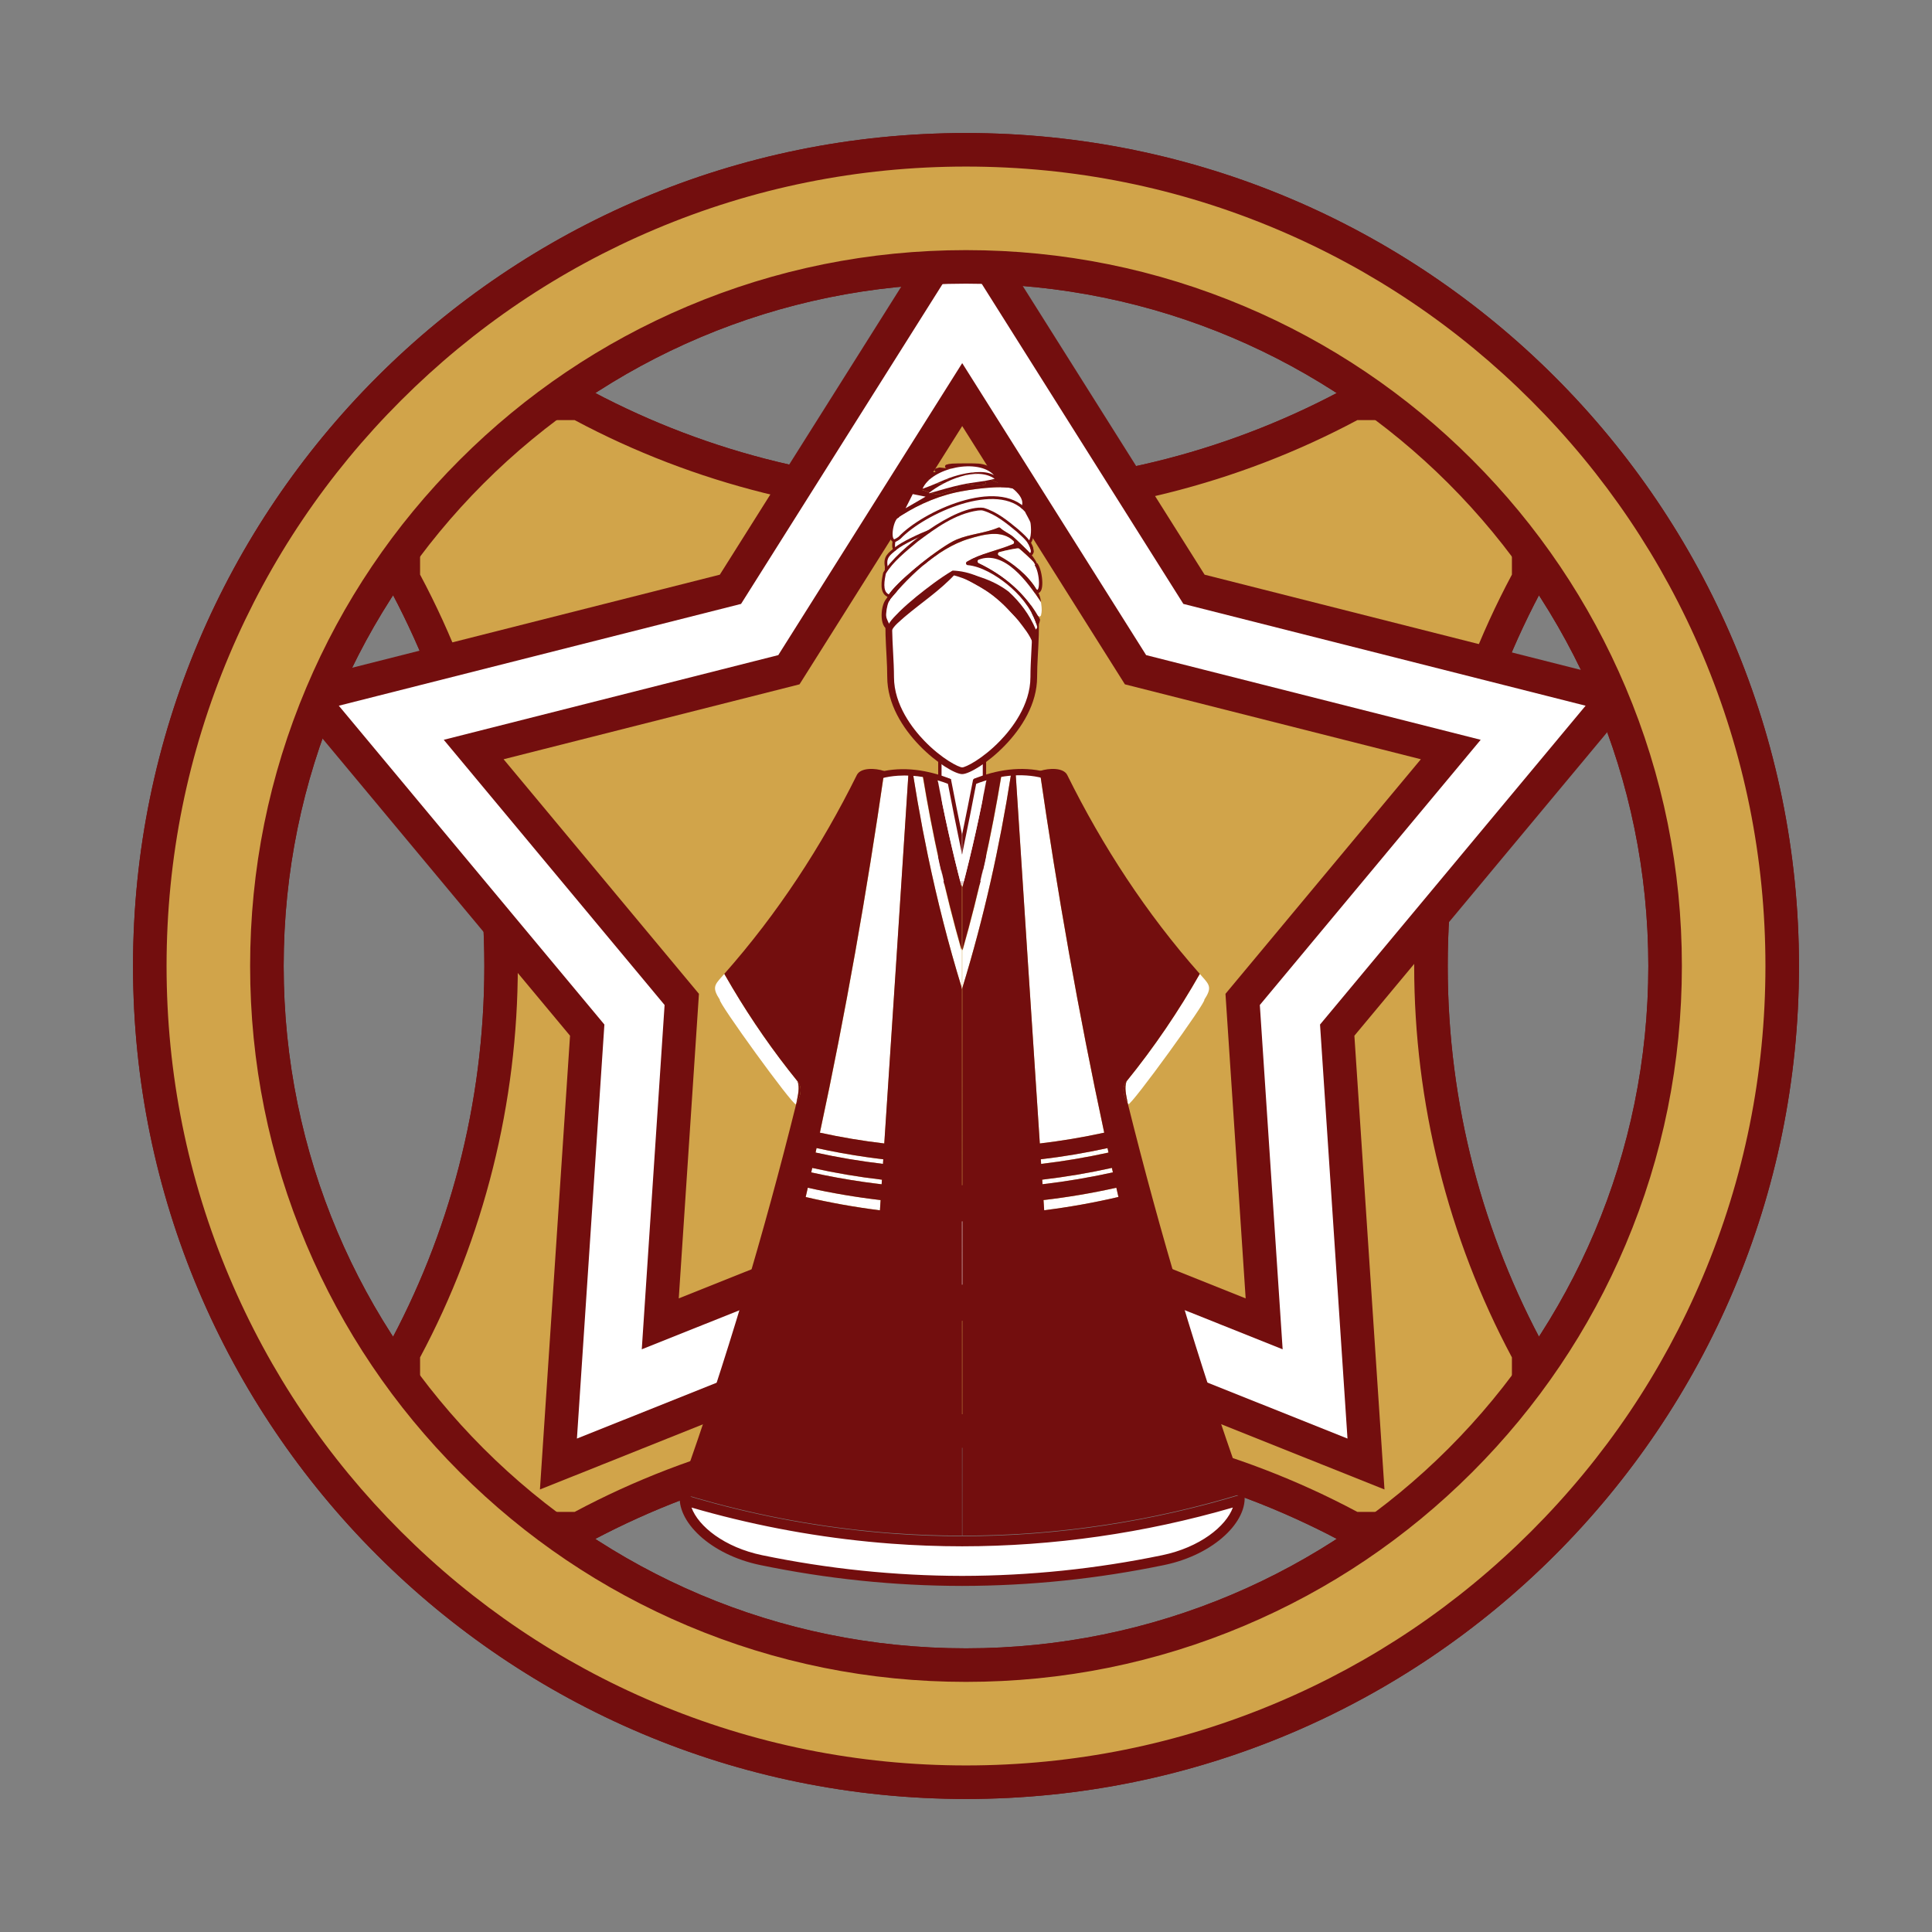 <svg xmlns="http://www.w3.org/2000/svg" id="Layer_1" viewBox="0 0 576 576"><rect x="0" y="0" width="576" height="576" fill="#808080" stroke="none"/><defs><style>      .st0, .st1, .st2, .st3, .st4 {        stroke: #730e0e;      }      .st0, .st2, .st3, .st4 {        stroke-miterlimit: 10;      }      .st0, .st3, .st5 {        fill: #fff;      }      .st1 {        stroke-linecap: round;        stroke-linejoin: round;        stroke-width: .84px;      }      .st1, .st4 {        fill: none;      }      .st2, .st3 {        stroke-width: 10px;      }      .st2, .st6 {        fill: #d1a44a;      }      .st7 {        fill: #730e0e;      }    </style></defs><g><path class="st7" d="M450.76,125.24v46.07c-19.07,35.69-29.14,75.98-29.14,116.69s10.07,80.99,29.14,116.69v46.07h-46.07c-35.69-19.07-75.98-29.14-116.69-29.14s-80.99,10.07-116.69,29.14h-46.07v-46.07c19.07-35.69,29.14-75.98,29.14-116.69s-10.07-80.99-29.14-116.69v-46.07h46.07c35.69,19.07,75.98,29.14,116.69,29.14s80.99-10.07,116.69-29.14h46.07M460.76,115.24h-58.6c-33.89,18.57-72.79,29.14-114.15,29.14s-80.27-10.57-114.15-29.14h-58.6v58.6c18.57,33.89,29.14,72.79,29.14,114.15s-10.57,80.27-29.14,114.15v58.6h58.6c33.89-18.57,72.79-29.14,114.15-29.14s80.27,10.57,114.15,29.14h58.6v-58.6c-18.57-33.89-29.14-72.79-29.14-114.15s10.57-80.27,29.14-114.15v-58.6h0Z"></path><path class="st7" d="M288,49.66c32.18,0,63.39,6.3,92.77,18.73,28.38,12,53.87,29.19,75.76,51.08,21.89,21.89,39.08,47.38,51.08,75.76,12.43,29.38,18.73,60.59,18.73,92.77s-6.3,63.39-18.73,92.77c-12,28.38-29.19,53.87-51.08,75.76-21.89,21.89-47.38,39.08-75.76,51.08-29.38,12.43-60.59,18.73-92.77,18.73s-63.39-6.3-92.77-18.73c-28.38-12-53.87-29.19-75.76-51.08-21.89-21.89-39.08-47.38-51.08-75.76-12.43-29.38-18.73-60.59-18.73-92.77s6.3-63.39,18.73-92.77c12-28.38,29.19-53.87,51.08-75.76,21.89-21.89,47.38-39.08,75.76-51.08,29.38-12.43,60.59-18.73,92.77-18.73M288,501.43c28.81,0,56.76-5.64,83.08-16.78,25.42-10.75,48.24-26.14,67.84-45.73,19.6-19.6,34.98-42.42,45.73-67.84,11.13-26.32,16.78-54.27,16.78-83.08s-5.64-56.76-16.78-83.08c-10.75-25.42-26.14-48.24-45.73-67.84-19.6-19.6-42.42-34.98-67.84-45.73-26.32-11.13-54.27-16.78-83.08-16.78s-56.76,5.64-83.08,16.78c-25.42,10.75-48.24,26.14-67.84,45.73-19.6,19.6-34.98,42.42-45.73,67.84-11.13,26.32-16.78,54.27-16.78,83.08s5.64,56.76,16.78,83.08c10.75,25.42,26.14,48.24,45.73,67.84,19.6,19.6,42.42,34.98,67.84,45.73,26.32,11.13,54.27,16.78,83.08,16.78M288,39.66c-137.15,0-248.34,111.18-248.34,248.34s111.18,248.34,248.34,248.34,248.34-111.18,248.34-248.34S425.15,39.66,288,39.66h0ZM288,491.43c-112.35,0-203.43-91.08-203.43-203.43s91.08-203.43,203.43-203.43,203.43,91.08,203.43,203.43-91.08,203.43-203.43,203.43h0Z"></path></g><g><path class="st6" d="M403.43,455.76c-35.24-19.07-75.13-29.14-115.43-29.14s-80.19,10.07-115.43,29.14h-52.33v-52.33c19.07-35.24,29.14-75.13,29.14-115.43s-10.07-80.19-29.14-115.43v-52.33h52.33c35.24,19.07,75.13,29.14,115.43,29.14s80.18-10.07,115.43-29.14h52.33v52.33c-19.07,35.24-29.14,75.12-29.14,115.43s10.07,80.18,29.14,115.43v52.33h-52.33Z"></path><path class="st7" d="M450.76,125.24v46.07c-19.07,35.69-29.14,75.98-29.14,116.69s10.07,80.99,29.14,116.69v46.07h-46.07c-35.69-19.07-75.98-29.14-116.69-29.14s-80.99,10.07-116.69,29.14h-46.07v-46.07c19.07-35.69,29.14-75.98,29.14-116.69s-10.07-80.99-29.14-116.69v-46.07h46.07c35.69,19.07,75.98,29.14,116.69,29.14s80.99-10.07,116.69-29.14h46.07M460.76,115.24h-58.6c-33.89,18.57-72.79,29.14-114.15,29.14s-80.27-10.57-114.15-29.14h-58.6v58.6c18.57,33.89,29.14,72.79,29.14,114.15s-10.57,80.27-29.14,114.15v58.6h58.6c33.89-18.57,72.79-29.14,114.15-29.14s80.27,10.57,114.15,29.14h58.6v-58.6c-18.57-33.89-29.14-72.79-29.14-114.15s10.57-80.27,29.14-114.15v-58.6h0Z"></path></g><polygon class="st3" points="286.87 65.99 355.97 175.69 481.65 207.5 398.67 307.12 407.25 436.48 286.87 388.35 166.49 436.48 175.07 307.12 92.09 207.5 217.77 175.69 286.87 65.99"></polygon><polygon class="st2" points="286.87 117.64 338.54 199.67 432.53 223.46 370.48 297.96 376.89 394.69 286.87 358.7 196.85 394.69 203.26 297.96 141.22 223.46 235.2 199.67 286.87 117.64"></polygon><rect class="st0" x="280.21" y="213.75" width="13.29" height="49.42"></rect><g><path class="st5" d="M286.86,229.79c-3.31,0-21.34-12.28-21.34-27.95,0-2.4-.14-4.95-.27-7.42-.47-8.77-.96-17.85,4.22-23.31,3.46-3.66,9.15-5.43,17.39-5.43s13.93,1.78,17.39,5.43c5.18,5.47,4.69,14.54,4.22,23.31-.13,2.47-.27,5.03-.27,7.42,0,15.67-18.03,27.95-21.34,27.95Z"></path><path class="st7" d="M286.86,166.67c7.95,0,13.4,1.68,16.67,5.12,4.88,5.16,4.41,14.01,3.95,22.57-.13,2.48-.27,5.05-.27,7.48,0,8.42-5.67,15.54-9.05,19.03-5.26,5.43-10.27,7.9-11.29,7.92-1.02-.02-6.03-2.48-11.29-7.92-3.38-3.5-9.05-10.62-9.05-19.03,0-2.42-.14-4.99-.27-7.48-.46-8.56-.94-17.42,3.95-22.57,3.27-3.45,8.72-5.12,16.67-5.12M286.86,164.67c-28.43,0-22.34,21.18-22.34,37.17s18.32,28.95,22.34,28.95,22.34-12.96,22.34-28.95,6.09-37.17-22.34-37.17h0Z"></path></g><g><g><path class="st5" d="M302.99,145.97c.55.27,2.02,2.42,2.18,3.01.46,1.67-.3,2.17-.27,2.3.03.13,1.16,1.18,1.58,2.15.28.66.96,1.56,1.15,2.3.37,1.52.52,4.34-.53,5.76-.12.17-.14.4-.03.58.25.45.38.91.57,1.41.24.63.84.38-.27,1.72-.57-.7-4.54-4.53-5.32-5.17-1.17-.97-2.7-1.57-3.85-2.63-.15-.14-.36-.18-.55-.1-3.94,1.7-8.41,1.86-12.52,3.6-4.5,1.91-16.68,11.53-19.98,16.12-.2.28-.61.3-.82.03-1.32-1.67-1.55-4.43-.62-6.1.21-.37.54-1.05.73-1.29l-.18-.43v-.29l.06-2.56c0-.14.06-.28.15-.38l1.42-1.5s.03-.03.05-.05l.62-.51c.19-.16.25-.43.15-.67-.21-.51-.32-1.46-.28-1.52.19-.24.41-.32.55-.46-1.6-.12-.95-4.62-.61-5.94.03-.13.11-.25.22-.32,5.62-3.84,11.65-6.72,18.25-8.21,3.85-.87,14.82-2.53,18.15-.86Z"></path><path class="st5" d="M309.14,187.28c-.06.09-.12.17-.19.25-.23.29-.66.24-.85-.09-.6-1.04-1.41-1.8-2.1-2.71-.77-1.02-1.38-1.66-2.18-2.58-1.23-1.42-2.22-3.07-3.68-4.31-2.34-1.99-11.71-7.01-15.43-7.33-.32-.03-.59-.07-.82-.18-.15.03-.28.3-.55.47-2.57,1.59-10.29,8.41-11.72,9.92-.72.76-4.17,4.33-5.34,5.93-.22.3-.66.29-.86-.04-.98-1.64-1.78-3.91-1.73-5.7,0-.13.05-.24.13-.34,6.34-8,15.41-17.06,25.12-19.95,4.25-1.27,9.76-2.75,13.23.68.28.28.2.78-.16.93-4.38,1.86-9.46,2.75-13.75,5.23-.46.26-.32,1,.2,1.04,4.09.36,8.58,3.12,11.67,5.61,3.97,3.2,7.67,7.58,9.08,12.69.04.16.02.34-.07.48Z"></path><path class="st7" d="M307.36,165.21c1.84,2.23,2.56,4.02,2.73,6.89-.87-1.41-.94-2.93-1.91-4.45-.34-.54-4.21-4.1-4.5-4.16-.46-.1-3.88.6-5.75,1.12-.47.13-.53.79-.1,1.02,4.51,2.44,10.06,6.95,11.99,11.63.36.88.41,1.39.55,2.3-3.89-5.93-10.87-15.66-18.51-12.73-.45.17-.48.82-.04,1.03,7.51,3.6,14.04,9.03,18.18,16.67.07.12.09.27.06.41-.08.35-.13.57-.18.73-.15.51-.82.53-1,.02-1.6-4.64-5.05-8.63-8.74-11.6-3.1-2.49-7.59-5.26-11.67-5.61-.52-.05-.65-.78-.2-1.04,4.3-2.48,9.38-3.37,13.75-5.23.36-.15.44-.65.16-.93-3.47-3.43-8.98-1.95-13.23-.68-9.77,2.91-18.89,12.06-25.24,20.1.05-.82.67-2.47,1.09-3.16,2.66-4.34,15.65-14.67,20.33-16.65,4.11-1.74,8.58-1.9,12.52-3.6.19-.08.4-.04.55.1,1.15,1.06,2.68,1.66,3.85,2.63.78.64,4.75,4.47,5.32,5.17Z"></path><path class="st7" d="M298.63,142.24c1.94.36,5.01.6,4.53,3.13-.06.32-.38.5-.67.4-3.81-1.31-13.96.24-17.64,1.07-6.67,1.51-12.76,4.43-18.42,8.33.47-1.43,1.65-1.57,2.38-2.74.05-.08.12-.15.2-.2l6.74-3.55c.47-.25.35-.99-.18-1.05l-3.59-.43c-.33-.04-.54-.38-.45-.71.07-.23.14-.48.2-.69.08-.25.3-.4.55-.38,2.15.19,5.82,2.03,7.36,2,.85-.02,3.55-.94,5.49-1.69.51-.2.43-.99-.11-1.07-4.37-.69-8.81-.87-13.15.18.93-1.89,1.59-.96,2.85-1.89.1-.07.22-.12.35-.11,2.76.23,5.65-.09,8.41.27,3.46.45,6.5,2.25,10,1.43.5-.12.56-.84.1-1.06-4.51-2.14-9.48-2.7-14.43-2.72-.62,0-.72-.93-.13-1.09.31-.08.62-.17.94-.27.07-.02.14-.03.21-.02,3.56.43,7.21.69,10.67,1.71,3.81,1.12,7.13,4.1,11.32,3.3-.43-1.29-2.83-1.03-3.68-1.58-.55-.35.16-.56.14-.57Z"></path><path class="st5" d="M310.38,179.7c.28,1.97.24,2.57,0,3.68-.1.48-.71.59-.96.17-4.15-7.12-10.44-12.24-17.62-15.68-.44-.21-.41-.86.04-1.03,7.6-2.91,14.54,6.69,18.45,12.62.05.07.08.15.09.24Z"></path><path class="st5" d="M310.1,172.23c.06,1.06.08,2.23-.02,3.35-.05.53-.71.69-.97.23-.02-.04-.05-.08-.07-.12-2.39-4.1-7.2-7.89-11.2-10.06-.43-.23-.36-.89.1-1.02,1.87-.52,5.29-1.23,5.75-1.12.29.07,4.16,3.63,4.5,4.16.95,1.48,1.91,4.5,1.92,4.58Z"></path><path class="st7" d="M283.89,138.22c1.28-.08,6.82-.12,7.91,0,3.61.38,4.45,1.96,6.82,4.02.02.02-.68.22-.14.57.86.55,3.25.29,3.68,1.58-4.19.8-7.51-2.18-11.32-3.3-2.8-.82-5.71-1.15-8.61-1.47-.57-.06-.65-.9-.11-1.08.44-.15.97-.27,1.76-.32Z"></path><path class="st7" d="M275.39,142.07c.18-.37.37-.78.72-1.13.09-.09.22-.14.35-.14,5.82-.17,11.8.14,17.13,2.68.46.22.4.94-.1,1.06-3.5.81-6.54-.98-10-1.43-2.51-.33-5.13-.09-7.66-.22-.38-.02-.61-.45-.43-.81Z"></path><path class="st7" d="M271.89,145.4c.05-.13-.05-.47,0-.57,4.34-1.05,8.78-.88,13.15-.18.54.09.62.87.11,1.07-1.93.76-4.63,1.67-5.49,1.69-1.65.04-5.72-2.07-7.78-2.01Z"></path></g><path class="st7" d="M307.24,163.64c-.63-2.24-2.51-3.6-4.14-5.14-3.01-2.48-6.19-5.13-9.98-6.26-.44-.15-1.13-.07-1.59-.03-6.76.97-12.6,5.26-17.97,9.28-3.34,2.79-7.47,6.11-9.47,9.56-.34,1.75-1.08,5.21.81,6.1.53.16.27.97-.26.8-2.6-1.09-1.8-5.04-1.33-7.21,3.99-6.87,21.76-20.47,29.97-19.33,3.96,1.16,7.22,3.88,10.35,6.45,1.68,1.55,3.74,3.19,4.37,5.47.24,1.75.24,1.99-.78.3h0Z"></path><path class="st1" d="M276.92,158.45c-2.39.92-7.97,3.47-9.95,5.15-1.86,1.58-3.3,2.44-2.73,5.34l-.03.92"></path><polygon class="st0" points="271.85 146.74 268.78 152.81 277.34 147.84 271.85 146.74"></polygon><path class="st1" d="M267.65,154c-1.59.39-2.86,6.86-1.1,7.22.29.06,1.52-.76,1.65-.9,7.17-7.51,29.23-17.67,37.73-8.01.28.66,1.52,2.69,1.7,3.43,0,0,.64,3.77-.53,5.76"></path><path class="st1" d="M266.55,161.22s-.43,2.19.25,2.52"></path><path class="st1" d="M302.02,145.2s4.39,3.08,2.88,6.09"></path><path class="st1" d="M306.8,161.69s1.7,2.76.56,3.52"></path><path class="st4" d="M308.87,168.22c1.61,2.13,2.16,9.63-.23,7.84"></path><path class="st5" d="M276.97,146.95c4.57-3.64,14.18-8.02,19.58-4.2-3.46.91-6.41.97-9.79,1.72-3.22.69-6.42,1.66-9.73,2.6l-.06-.11h0Z"></path><path class="st5" d="M296.31,141.65c-1.72-.94-3.59-.98-5.42-.88-3.66.24-7.23,1.32-10.54,2.83-1.68.72-3.33,1.44-5.3,2.11,2.69-6.28,16.63-9.17,21.27-4.06h0Z"></path><path class="st7" d="M266.39,186.61c-.09-1.15.52-2.13,1.07-3,1.68-2.49,4.53-4.2,6.79-6.08,3.14-2.46,6.29-4.93,9.62-7.2l.1.11c-2.66,3.02-5.57,5.8-8.6,8.45-2.96,2.66-6.37,4.89-8.98,7.73h0Z"></path><path class="st7" d="M265.36,178.89c-1.13.83-1.92,7.43-.13,7.66.34.02.79-.13,1.34-.23-.26.81-1.26,1.6-2.19,1.16-2.44-1.19-1.82-8.73.73-9.55,0,0,.26.97.26.97h0Z"></path><path class="st7" d="M283.86,170.35c5.97.61,11.95,2.33,16.83,6.02,3.47,3.15,6.25,6.91,8.11,11.27,0,0-.78.62-.78.62-3.32-2.23-5.96-4.93-8.58-7.83-4.28-4.49-10.28-6.84-15.58-10.09h0Z"></path></g><g><path class="st5" d="M276.65,255.17c2.75,13.21,6.09,26.33,10.08,39.32,0-3.74,0-7.49,0-11.23,0,.01,0,.02-.01.04-.02-.05-.03-.11-.05-.16-.02.05-.03.11-.05.16-4.87-17.12-8.66-34.46-11.54-51.89-.94-.09-1.88-.19-2.82-.3.42,2.68.86,5.36,1.33,8.04.93,5.36,1.95,10.7,3.06,16.03Z"></path><path class="st5" d="M262.85,353.08c.03-.46.06-.92.09-1.37-6.97-.81-13.91-1.98-20.79-3.51-.1.44-.2.89-.3,1.33,5.21,1.16,10.45,2.11,15.72,2.86,1.76.25,3.51.48,5.27.68Z"></path><path class="st5" d="M256.78,360.06c1.85.28,3.71.54,5.57.77.07-1.02.13-2.03.2-3.05-7.28-.85-14.53-2.07-21.71-3.68-.21.92-.42,1.84-.63,2.76,1.83.43,3.66.83,5.5,1.21,3.68.76,7.37,1.42,11.07,1.98Z"></path><path class="st5" d="M263.34,345.63c-1.67-.2-3.33-.41-4.99-.65-4.99-.71-9.95-1.61-14.89-2.69-.1.45-.19.89-.29,1.34,6.65,1.46,13.35,2.59,20.09,3.38.03-.46.06-.92.09-1.37Z"></path><path class="st5" d="M263.65,340.92c1.21-18.34,2.42-36.67,3.62-55,1.2-18.33,2.39-36.66,3.57-55-.49-.06-.97-.13-1.46-.2-1.08-.13-5.08-.6-5.7-.83-5.23,36.15-11.56,72.13-19.22,107.81,6.36,1.39,12.77,2.46,19.2,3.22Z"></path><path class="st7" d="M286.91,264.38s0-.05,0-.08c-.03-.09-.05-.19-.07-.28,0,.01,0,.03-.01.04.03.11.06.22.08.32Z"></path><path class="st7" d="M286.73,282.61c0-.11,0-.21,0-.32,0-5.97,0-11.94,0-17.92,0,.01,0,.02,0,.04,0-.01,0-.03-.01-.04,0,.01,0,.03-.01.04-2.84-10.82-5.26-21.72-7.31-32.68-1.41-.08-2.83-.19-4.24-.33,2.87,17.38,6.66,34.66,11.51,51.72.02-.06.04-.13.06-.19,0-.11,0-.22,0-.33Z"></path><path class="st7" d="M286.73,283.26c0-.11,0-.21,0-.32-.02.06-.04.13-.06.19.02.05.03.11.05.16,0-.01,0-.02.01-.04Z"></path><path class="st5" d="M286.74,264.3c0-.19,0-.38,0-.57.02.09.05.19.07.28,0-.01,0-.03.01-.04-.03-.11-.06-.21-.08-.32,0-3.09,0-6.17,0-9.26-1.56-7.48-3.05-14.98-4.48-22.48-.18-.03-.36-.05-.54-.06-.77-.03-1.53-.07-2.3-.12,2.05,10.94,4.47,21.83,7.3,32.64,0-.02.01-.05.02-.07Z"></path><path class="st5" d="M286.72,264.37c-2.83-10.81-5.25-21.7-7.3-32.64,0,0-.01,0-.02,0,2.05,10.95,4.47,21.86,7.31,32.68,0-.01,0-.03.01-.04Z"></path><path class="st5" d="M237.8,322.4c-7.25-8.94-13.72-18.28-19.44-27.91-.82-1.37-1.62-2.75-2.41-4.14-.28.31-.55.63-.83.94-2.14,2.39-2.8,3.27-.51,6.77-.85.37,21.73,31.58,22.67,31.17,0,0,.05-.07.12-.18.53-2.69,1.06-4.7.4-6.65Z"></path><path class="st7" d="M265.68,457.05c6.98.52,13.98.78,20.97.79.03-54.42.05-108.83.08-163.25,0-.04,0-.07,0-.11-3.99-12.98-7.32-26.11-10.08-39.32-1.11-5.33-2.13-10.68-3.06-16.03-.46-2.68-.91-5.36-1.33-8.04-.48-.06-.96-.12-1.44-.18-1.17,18.33-2.36,36.66-3.57,55-1.2,18.33-2.41,36.67-3.62,55-6.44-.76-12.85-1.83-19.2-3.22,7.66-35.68,13.99-71.66,19.22-107.81-2.82-.96-7.07-1.04-8.19,1.17-10.53,21.26-23.61,41.31-39.52,59.3.79,1.39,1.59,2.77,2.41,4.14,5.72,9.62,12.19,18.97,19.44,27.91,1.99,2.43.12,5.83-.4,6.65,0,.02,0,.05-.01.07-9.59,38.57-20.92,76.7-34.27,114.13-.22.61-.36,1.24-.45,1.87,3.43,1.05,6.87,2.05,10.33,2.97,17.3,4.63,34.93,7.63,52.67,8.96ZM243.45,342.28c4.94,1.08,9.9,1.98,14.89,2.69,1.66.24,3.33.45,4.99.65-.03.46-.06.92-.09,1.37-6.73-.79-13.44-1.92-20.09-3.38.1-.45.19-.89.29-1.34ZM242.15,348.2c6.88,1.52,13.82,2.69,20.79,3.51-.03.46-.06.92-.09,1.37-1.76-.21-3.52-.43-5.27-.68-5.27-.75-10.51-1.71-15.72-2.86.1-.44.2-.89.3-1.33ZM240.83,354.11c7.18,1.6,14.43,2.83,21.71,3.68-.07,1.02-.13,2.03-.2,3.05-1.86-.23-3.71-.49-5.57-.77-3.71-.56-7.4-1.22-11.07-1.98-1.84-.38-3.67-.78-5.5-1.21.21-.92.42-1.84.63-2.76Z"></path><path class="st7" d="M276.65,255.17c2.75,13.21,6.09,26.33,10.08,39.32h0c-3.99-12.98-7.32-26.11-10.08-39.32Z"></path><path class="st7" d="M276.65,255.17c-1.11-5.33-2.13-10.68-3.06-16.03.93,5.36,1.95,10.7,3.06,16.03Z"></path><path class="st7" d="M241.86,349.53c5.21,1.16,10.45,2.11,15.72,2.86-5.27-.75-10.51-1.71-15.72-2.86Z"></path><path class="st7" d="M242.15,348.2c6.88,1.52,13.82,2.69,20.79,3.51-6.97-.81-13.91-1.98-20.79-3.51Z"></path><path class="st7" d="M256.78,360.06c-3.71-.56-7.4-1.22-11.07-1.98,3.68.76,7.37,1.42,11.07,1.98Z"></path><path class="st7" d="M263.67,229.89c-5.23,36.15-11.56,72.13-19.22,107.81,7.66-35.68,13.99-71.66,19.22-107.81Z"></path><path class="st7" d="M237.8,322.4c.66,1.95.13,3.96-.4,6.65.52-.82,2.39-4.22.4-6.65Z"></path><path class="st7" d="M237.8,322.4c-7.25-8.94-13.72-18.28-19.44-27.91,5.72,9.62,12.19,18.97,19.44,27.91Z"></path><path class="st5" d="M287.01,472.66s0,0,0,0c-.06,0-.12,0-.18,0,.06,0,.12,0,.18,0Z"></path><path class="st5" d="M286.92,283.26c0,3.74,0,7.49,0,11.23,6.4-20.85,11.12-42.06,14.46-63.39-.94.11-1.88.21-2.82.3-2.88,17.43-6.67,34.77-11.54,51.89-.01-.05-.03-.11-.05-.16-.02.05-.03.11-.05.16,0-.01,0-.02-.01-.04Z"></path><path class="st5" d="M286.83,282.93c-.03.11-.06.22-.09.32,0,3.74,0,7.49,0,11.23.03.11.06.21.1.32.03-.11.06-.21.1-.32,0-3.74,0-7.49,0-11.23-.03-.11-.06-.21-.09-.32Z"></path><path class="st5" d="M286.73,282.61c0,.11,0,.22,0,.33.02-.05.03-.11.05-.16-.02-.05-.03-.11-.05-.16Z"></path><path class="st5" d="M286.78,282.78c-.02.05-.03.11-.05.16,0,.11,0,.21,0,.32.03-.11.06-.22.09-.32-.01-.05-.03-.11-.05-.16Z"></path><path class="st5" d="M286.83,294.81c-.03-.11-.06-.21-.1-.32,0,.04,0,.07,0,.11.03.09.05.18.08.26,0-.02.01-.03.02-.05Z"></path><path class="st5" d="M286.83,294.81c-.03-.11-.06-.21-.1-.32h0c.03.11.06.21.1.32t0,0Z"></path><path class="st5" d="M331.5,348.2c-6.88,1.52-13.82,2.69-20.79,3.51.03.46.06.92.09,1.37,7.04-.82,14.05-2,20.99-3.54-.1-.44-.2-.89-.3-1.33Z"></path><path class="st5" d="M311.11,357.78c.07,1.02.13,2.03.2,3.05,7.43-.93,14.82-2.25,22.14-3.96-.21-.92-.42-1.84-.63-2.76-7.18,1.6-14.43,2.83-21.71,3.68Z"></path><path class="st5" d="M330.2,342.28c-6.58,1.44-13.22,2.56-19.88,3.34.03.46.06.92.09,1.37,6.73-.79,13.44-1.92,20.09-3.38-.1-.45-.19-.89-.29-1.34Z"></path><path class="st5" d="M329.2,337.7c-7.66-35.68-13.99-71.66-19.22-107.81-.62.24-4.62.7-5.7.83-.49.07-.97.14-1.46.2,2.34,36.66,4.77,73.33,7.18,110,6.44-.76,12.85-1.83,19.2-3.22Z"></path><path class="st7" d="M286.93,264.37s0,.03-.01.04c0-.01,0-.02,0-.04,0,5.97,0,11.94,0,17.92,0,.11,0,.21,0,.32,0,.11,0,.22,0,.33.02.06.04.13.06.19,4.86-17.06,8.64-34.35,11.51-51.72-1.41.13-2.82.24-4.24.33-2.05,10.95-4.47,21.86-7.31,32.68,0-.01,0-.03-.01-.04Z"></path><path class="st7" d="M286.81,264.02c-.02.09-.05.19-.07.28,0,.03,0,.05,0,.08.03-.11.06-.22.08-.32,0-.01,0-.03-.01-.04Z"></path><path class="st7" d="M286.92,282.94c0-.11,0-.22,0-.33-.02.05-.03.11-.05.16.02.05.03.11.05.16Z"></path><path class="st7" d="M286.92,282.29c0-5.97,0-11.94,0-17.92-.03-.11-.06-.22-.08-.32-.03.11-.06.22-.08.32,0,5.97,0,11.94,0,17.92.03.11.06.21.09.32.03-.11.06-.21.09-.32Z"></path><path class="st7" d="M286.87,282.78c.02-.05.03-.11.05-.16,0-.11,0-.21,0-.32-.03.11-.06.21-.09.32.02.05.03.11.05.16Z"></path><path class="st7" d="M286.74,263.73c0,.19,0,.38,0,.57.02-.09.05-.19.07-.28-.02-.09-.05-.19-.07-.28Z"></path><path class="st7" d="M286.92,283.26s0,.02.01.04c.02-.05.03-.11.05-.16-.02-.06-.04-.13-.06-.19,0,.11,0,.21,0,.32Z"></path><path class="st7" d="M286.83,282.93c.03.11.06.22.09.32,0-.11,0-.21,0-.32-.02-.05-.03-.11-.05-.16-.01.05-.03.11-.05.16Z"></path><path class="st7" d="M286.83,282.62c-.03-.11-.06-.21-.09-.32,0,.11,0,.21,0,.32.02.05.03.11.05.16.02-.05.03-.11.05-.16Z"></path><path class="st7" d="M286.83,282.62c-.02.05-.03.11-.05.16.01.05.03.11.05.16.02-.05.03-.11.05-.16-.01-.05-.03-.11-.05-.16Z"></path><path class="st5" d="M286.91,263.65c-.03.11-.06.21-.08.32,0,.01,0,.03.01.04.02-.09.05-.19.07-.28,0,.19,0,.38,0,.57,0,.02.01.05.02.07,2.83-10.81,5.25-21.7,7.3-32.64-.77.05-1.53.08-2.3.12-.18,0-.36.03-.54.06-1.43,7.5-2.93,15-4.48,22.48,0,3.09,0,6.17,0,9.26Z"></path><path class="st5" d="M286.91,263.73c-.02.09-.05.19-.07.28.02.09.05.19.07.28,0-.19,0-.38,0-.57Z"></path><path class="st5" d="M286.91,254.4c-.03.13-.05.26-.08.39-.03-.13-.05-.26-.08-.39,0,3.09,0,6.17,0,9.26.03.11.06.21.08.32.03-.11.06-.21.08-.32,0-3.09,0-6.17,0-9.26Z"></path><path class="st5" d="M286.94,264.41c2.84-10.82,5.26-21.72,7.31-32.68,0,0-.01,0-.02,0-2.05,10.94-4.47,21.83-7.3,32.64,0,.01,0,.03.01.04Z"></path><path class="st5" d="M358.53,291.29c-.28-.31-.56-.62-.83-.94-6.29,11.08-13.56,21.83-21.85,32.05-.66,1.95-.13,3.96.4,6.65.08.12.12.19.12.18.93.41,23.52-30.8,22.67-31.17,2.29-3.5,1.63-4.38-.51-6.77Z"></path><path class="st7" d="M335.85,322.4c8.28-10.21,15.55-20.96,21.85-32.05-15.91-17.98-29-38.04-39.52-59.3-1.11-2.21-5.37-2.13-8.19-1.17,5.23,36.15,11.56,72.13,19.22,107.81-6.36,1.39-12.77,2.46-19.2,3.22-2.41-36.67-4.84-73.33-7.18-110-.48.06-.96.12-1.44.18-3.34,21.33-8.06,42.54-14.46,63.39,0,.04,0,.07,0,.11.02,54.42.05,108.83.08,163.25,28.33-.01,56.65-4.3,83.98-12.72-.09-.63-.23-1.26-.45-1.87-13.35-37.43-24.68-75.56-34.27-114.13,0-.02,0-.05-.01-.07-.52-.82-2.39-4.22-.4-6.65ZM310.31,345.63c6.67-.78,13.3-1.9,19.88-3.34.1.45.19.89.29,1.34-6.65,1.46-13.35,2.59-20.09,3.38-.03-.46-.06-.92-.09-1.37ZM310.71,351.7c6.97-.81,13.91-1.98,20.79-3.51.1.44.2.89.3,1.33-6.95,1.54-13.95,2.72-20.99,3.54-.03-.46-.06-.92-.09-1.37ZM311.31,360.83c-.07-1.02-.13-2.03-.2-3.05,7.28-.85,14.53-2.07,21.71-3.68.21.92.42,1.84.63,2.76-7.32,1.71-14.71,3.03-22.14,3.96Z"></path><path class="st7" d="M286.65,457.84h0c.06,0,.12,0,.17,0h0c-.06,0-.12,0-.17,0Z"></path><path class="st7" d="M286.84,294.86c.03-.09.05-.18.08-.26,0-.04,0-.07,0-.11-.03.11-.06.21-.1.32,0,.02,0,.03.02.05Z"></path><path class="st7" d="M286.83,294.81s-.01.03-.02.05c-.03-.09-.05-.18-.08-.26-.02,54.42-.05,108.83-.08,163.25.06,0,.12,0,.17,0,.06,0,.12,0,.17,0-.03-54.42-.05-108.83-.08-163.25-.03.09-.05.18-.08.26,0-.02-.01-.03-.02-.05Z"></path><path class="st7" d="M286.84,294.86s-.01-.03-.02-.05t0,0s0,.03.02.05Z"></path><path class="st7" d="M286.65,457.84c.06,0,.12,0,.17,0-.06,0-.12,0-.17,0,0,0,0,0,0,0Z"></path><path class="st7" d="M335.85,322.4c-1.99,2.43-.12,5.83.4,6.65-.53-2.69-1.06-4.7-.4-6.65Z"></path><path class="st5" d="M286.83,457.84c.06,0,.12,0,.17,0-.06,0-.12,0-.17,0h0Z"></path><g><path class="st5" d="M286.75,471.32c-20.01-.02-40.13-2.11-59.8-6.19-10.98-2.27-22.34-9.93-22.81-17.84,2.84.85,5.72,1.67,8.58,2.43,17.41,4.65,35.28,7.67,53.11,9,6.94.52,14.01.78,21.03.79,27.91-.02,55.73-4.13,82.72-12.22-.47,7.92-11.83,15.57-22.81,17.84-19.67,4.08-39.79,6.17-59.8,6.19h-.21Z"></path><path class="st7" d="M206.15,449.45c2.06.6,4.12,1.17,6.18,1.72,17.5,4.67,35.46,7.71,53.38,9.05,6.97.52,14.08.79,21.15.79,27.21-.02,54.34-3.91,80.7-11.56-2.03,5.59-9.83,11.89-21.1,14.22-19.57,4.06-39.58,6.13-59.5,6.16h-.07s-.13,0-.13,0c-19.91-.03-39.93-2.1-59.5-6.16-11.27-2.33-19.08-8.63-21.1-14.22M370.98,445.3c-27.37,8.4-55.74,12.69-84.12,12.71-6.98,0-13.96-.27-20.92-.79-17.79-1.33-35.49-4.33-52.83-8.96-3.47-.93-6.93-1.92-10.37-2.97-1.24,8.14,8.89,18.2,23.91,21.31,19.81,4.11,39.96,6.2,60.1,6.22h0s.07,0,.11,0c.04,0,.07,0,.11,0h0c20.15-.03,40.29-2.11,60.1-6.22,15.02-3.11,25.15-13.17,23.91-21.31h0Z"></path></g><path class="st5" d="M286.64,472.66c.06,0,.12,0,.18,0-.06,0-.12,0-.18,0,0,0,0,0,0,0Z"></path><path class="st5" d="M287,457.84h0c-.06,0-.12,0-.17,0,.06,0,.12,0,.17,0Z"></path><path class="st7" d="M286.75,248.52c-1.11-5.37-2.18-10.75-3.22-16.13-.4-.22-.82-.39-1.26-.47,1.43,7.5,2.93,15,4.48,22.48,0-1.96,0-3.92,0-5.88Z"></path><path class="st7" d="M286.9,248.52c0,1.96,0,3.92,0,5.88,1.56-7.48,3.05-14.98,4.48-22.48-.44.08-.86.24-1.26.47-1.04,5.38-2.11,10.76-3.22,16.13Z"></path><path class="st7" d="M286.91,254.4c0-1.96,0-3.92,0-5.88-.03.13-.05.25-.08.38-.03-.13-.05-.25-.08-.38,0,1.96,0,3.92,0,5.88.03.13.05.26.08.39.03-.13.05-.26.08-.39Z"></path></g><path class="st7" d="M262.15,230.18c7.15-1.81,14.65-.61,21.39,2.11,0,0-.61,1.51-.61,1.51-4.82-1.88-10.01-2.87-15.18-2.53-1.69.11-3.45.36-4.97.81l-.62-1.9h0Z"></path><path class="st7" d="M311.04,232.02c-6.59-1.77-13.84-.73-20.15,1.72,0,0-.61-1.51-.61-1.51,6.74-2.73,14.23-3.93,21.39-2.11,0,0-.62,1.9-.62,1.9h0Z"></path><path class="st7" d="M264.23,188.11c.39-2.52,2.4-4.14,4.02-5.86,3.2-3.1,6.67-5.82,10.23-8.46,1.77-1.3,3.59-2.52,5.48-3.66l.83,1c-4.52,4.91-10.03,8.5-15.05,12.75-1.4,1.3-3.25,2.6-4.01,4.35,0,0-1.5-.12-1.5-.12h0Z"></path><path class="st7" d="M307.91,191.74c-.85-2.43-2.68-4.62-4.26-6.67-5.21-6.21-11.75-11.71-19.77-13.67,0,0,.13-1.29.13-1.29,10.32.34,18.71,8.89,23.75,17.24.74,1.39,1.43,2.6,1.65,4.27,0,0-1.5.12-1.5.12h0Z"></path><g><path class="st6" d="M288,531.34c-65,0-126.1-25.31-172.06-71.27s-71.27-107.07-71.27-172.06,25.31-126.1,71.27-172.06,107.07-71.27,172.06-71.27,126.1,25.31,172.06,71.27,71.27,107.07,71.27,172.06-25.31,126.1-71.27,172.06-107.07,71.27-172.06,71.27ZM288,79.57c-114.93,0-208.43,93.5-208.43,208.43s93.5,208.43,208.43,208.43,208.43-93.5,208.43-208.43-93.5-208.43-208.43-208.43Z"></path><path class="st7" d="M288,49.66c32.18,0,63.39,6.3,92.77,18.73,28.38,12,53.87,29.19,75.76,51.08,21.89,21.89,39.08,47.38,51.08,75.76,12.43,29.38,18.73,60.59,18.73,92.77s-6.3,63.39-18.73,92.77c-12,28.38-29.19,53.87-51.08,75.76-21.89,21.89-47.38,39.08-75.76,51.08-29.38,12.43-60.59,18.73-92.77,18.73s-63.39-6.3-92.77-18.73c-28.38-12-53.87-29.19-75.76-51.08-21.89-21.89-39.08-47.38-51.08-75.76-12.43-29.38-18.73-60.59-18.73-92.77s6.3-63.39,18.73-92.77c12-28.38,29.19-53.87,51.08-75.76,21.89-21.89,47.38-39.08,75.76-51.08,29.38-12.43,60.59-18.73,92.77-18.73M288,501.43c28.81,0,56.76-5.64,83.08-16.78,25.42-10.75,48.24-26.14,67.84-45.73,19.6-19.6,34.98-42.42,45.73-67.84,11.13-26.32,16.78-54.27,16.78-83.08s-5.64-56.76-16.78-83.08c-10.75-25.42-26.14-48.24-45.73-67.84-19.6-19.6-42.42-34.98-67.84-45.73-26.32-11.13-54.27-16.78-83.08-16.78s-56.76,5.64-83.08,16.78c-25.42,10.75-48.24,26.14-67.84,45.73-19.6,19.6-34.98,42.42-45.73,67.84-11.13,26.32-16.78,54.27-16.78,83.08s5.64,56.76,16.78,83.08c10.75,25.42,26.14,48.24,45.73,67.84,19.6,19.6,42.42,34.98,67.84,45.73,26.32,11.13,54.27,16.78,83.08,16.78M288,39.66c-137.15,0-248.34,111.18-248.34,248.34s111.18,248.34,248.34,248.34,248.34-111.18,248.34-248.34S425.15,39.66,288,39.66h0ZM288,491.43c-112.35,0-203.43-91.08-203.43-203.43s91.08-203.43,203.43-203.43,203.43,91.08,203.43,203.43-91.08,203.43-203.43,203.43h0Z"></path></g></svg>